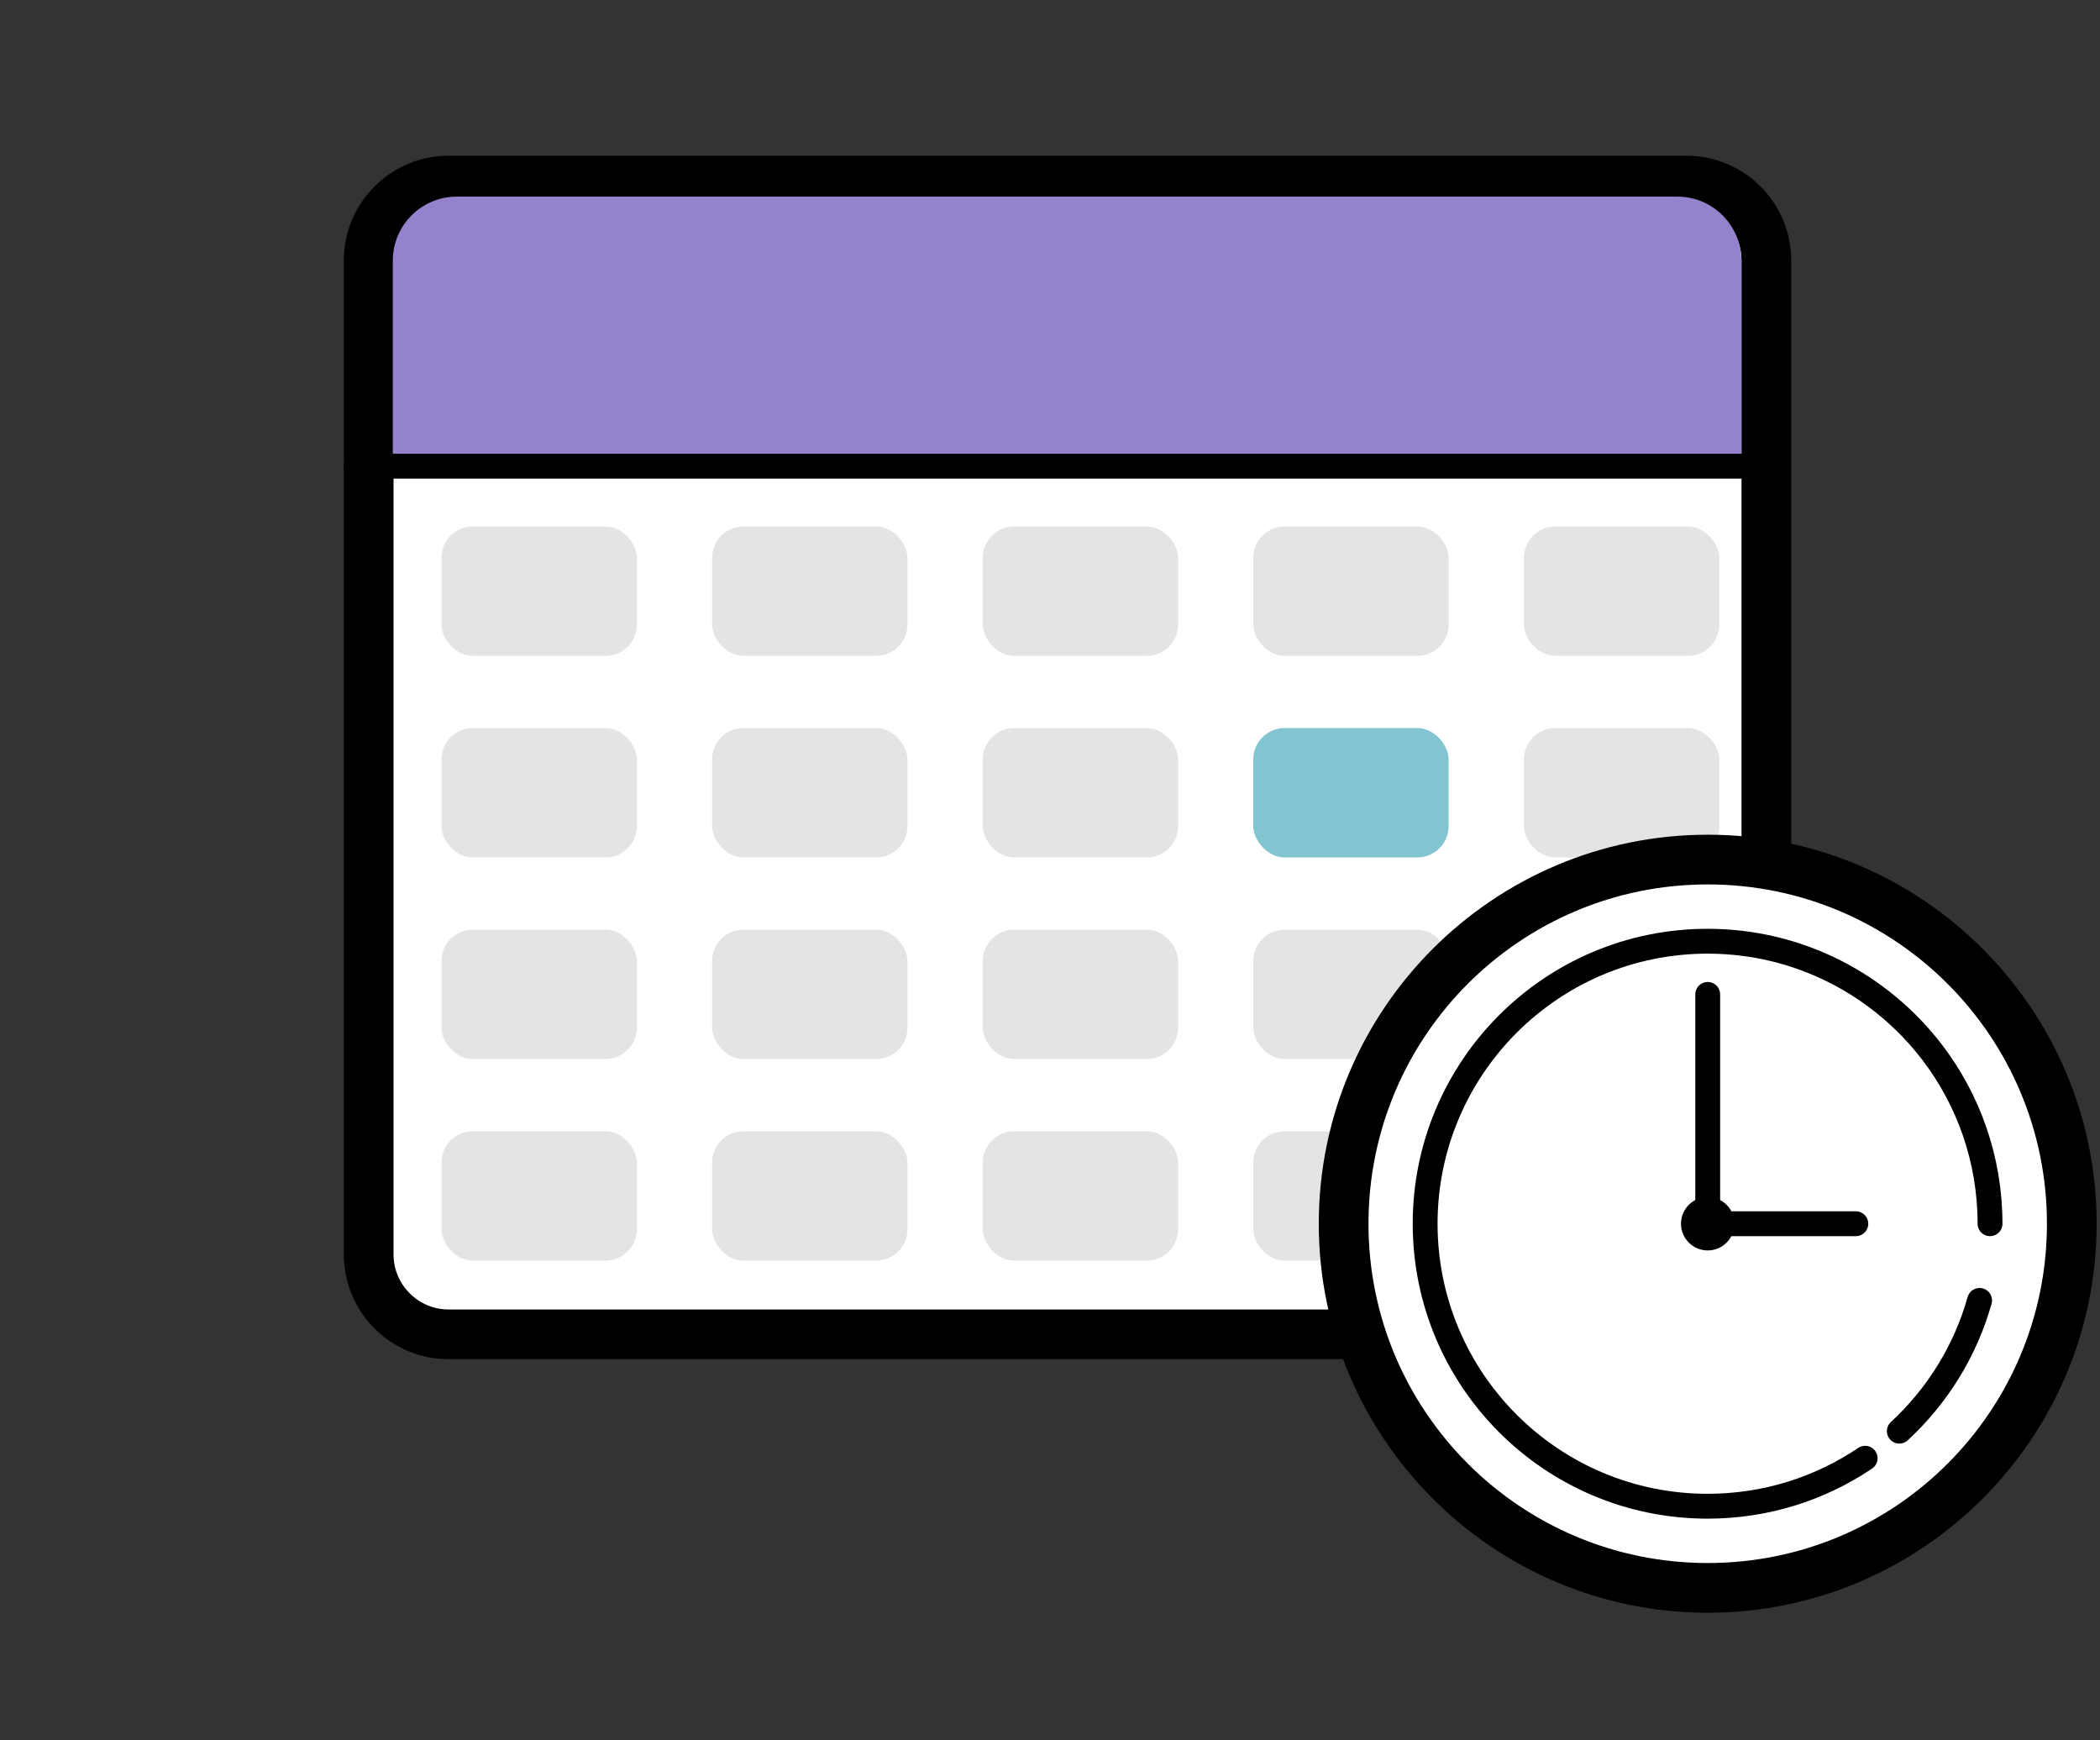 <?xml version="1.0" encoding="UTF-8"?>
<svg xmlns="http://www.w3.org/2000/svg" id="Layer_1" viewBox="0 0 169 140">
  <rect x="0" y="0" width="169" height="140" fill="#333333" stroke="none"/>
  <defs>
    <style>.cls-1{fill:none;}.cls-1,.cls-2{stroke:#000;stroke-linecap:round;stroke-miterlimit:10;stroke-width:2px;}.cls-3{fill:#9482cc;}.cls-3,.cls-4,.cls-5,.cls-6,.cls-7{stroke-width:0px;}.cls-4{fill:#000;}.cls-5{fill:#e4e4e4;}.cls-6{fill:#82c5d1;}.cls-7,.cls-2{fill:#fff;}</style>
  </defs>
  <path class="cls-7" d="M36.1,14.53h99.62c3.55,0,6.43,2.88,6.43,6.43v79.97c0,3.55-2.88,6.43-6.43,6.43H36.09c-3.55,0-6.43-2.88-6.43-6.43V20.96c0-3.55,2.88-6.43,6.43-6.43Z"></path>
  <path class="cls-4" d="M135.72,16.53c2.44,0,4.43,1.99,4.43,4.43v79.97c0,2.44-1.99,4.43-4.43,4.43H36.1c-2.44,0-4.43-1.99-4.43-4.43V20.96c0-2.44,1.99-4.43,4.43-4.43h99.62M135.72,12.53H36.1c-4.65,0-8.43,3.77-8.43,8.43v79.97c0,4.65,3.77,8.43,8.43,8.43h99.62c4.65,0,8.43-3.77,8.43-8.43V20.96c0-4.65-3.77-8.43-8.43-8.43h0Z"></path>
  <path class="cls-3" d="M36.76,15.82h98.23c2.84,0,5.15,2.31,5.15,5.15v17.25H31.61v-17.25c0-2.84,2.31-5.15,5.15-5.15Z"></path>
  <line class="cls-2" x1="28.65" y1="37.51" x2="140.86" y2="37.51"></line>
  <rect class="cls-5" x="35.53" y="42.36" width="15.72" height="10.41" rx="2.52" ry="2.52"></rect>
  <rect class="cls-5" x="57.31" y="42.36" width="15.72" height="10.41" rx="2.52" ry="2.52"></rect>
  <rect class="cls-5" x="79.09" y="42.36" width="15.72" height="10.41" rx="2.52" ry="2.52"></rect>
  <rect class="cls-5" x="100.86" y="42.36" width="15.72" height="10.41" rx="2.52" ry="2.52"></rect>
  <rect class="cls-5" x="122.64" y="42.36" width="15.72" height="10.41" rx="2.52" ry="2.52"></rect>
  <rect class="cls-5" x="35.53" y="58.58" width="15.72" height="10.41" rx="2.52" ry="2.52"></rect>
  <rect class="cls-5" x="57.31" y="58.58" width="15.72" height="10.41" rx="2.52" ry="2.52"></rect>
  <rect class="cls-5" x="79.09" y="58.58" width="15.72" height="10.41" rx="2.52" ry="2.52"></rect>
  <rect class="cls-6" x="100.86" y="58.58" width="15.72" height="10.41" rx="2.52" ry="2.52"></rect>
  <rect class="cls-5" x="122.64" y="58.58" width="15.72" height="10.41" rx="2.52" ry="2.52"></rect>
  <rect class="cls-5" x="35.53" y="74.8" width="15.72" height="10.41" rx="2.52" ry="2.52"></rect>
  <rect class="cls-5" x="57.31" y="74.8" width="15.72" height="10.41" rx="2.52" ry="2.52"></rect>
  <rect class="cls-5" x="79.09" y="74.8" width="15.72" height="10.41" rx="2.52" ry="2.52"></rect>
  <rect class="cls-5" x="100.86" y="74.8" width="15.72" height="10.41" rx="2.52" ry="2.52"></rect>
  <rect class="cls-5" x="122.64" y="74.8" width="15.72" height="10.41" rx="2.52" ry="2.52"></rect>
  <rect class="cls-5" x="35.53" y="91.02" width="15.72" height="10.41" rx="2.52" ry="2.52"></rect>
  <rect class="cls-5" x="57.31" y="91.02" width="15.72" height="10.41" rx="2.52" ry="2.52"></rect>
  <rect class="cls-5" x="79.09" y="91.02" width="15.72" height="10.41" rx="2.52" ry="2.52"></rect>
  <rect class="cls-5" x="100.86" y="91.02" width="15.72" height="10.41" rx="2.52" ry="2.52"></rect>
  <rect class="cls-5" x="122.64" y="91.02" width="15.72" height="10.41" rx="2.52" ry="2.52"></rect>
  <path class="cls-7" d="M137.43,127.75c-16.15,0-29.3-13.14-29.3-29.3s13.14-29.29,29.3-29.29,29.29,13.14,29.29,29.29-13.14,29.3-29.29,29.3Z"></path>
  <path class="cls-4" d="M137.43,71.16c15.07,0,27.3,12.22,27.3,27.3s-12.22,27.3-27.3,27.3-27.3-12.22-27.3-27.3,12.22-27.3,27.3-27.3M137.43,67.16c-17.26,0-31.3,14.04-31.3,31.3s14.04,31.3,31.3,31.3,31.3-14.04,31.3-31.3-14.04-31.3-31.3-31.3h0Z"></path>
  <path class="cls-2" d="M150.1,117.33c-3.62,2.44-7.98,3.86-12.68,3.86-12.55,0-22.73-10.18-22.73-22.73s10.18-22.73,22.73-22.73c7.36,0,13.9,3.5,18.06,8.92,2.93,3.83,4.67,8.62,4.67,13.81"></path>
  <path class="cls-2" d="M159.31,104.63c-1.15,4.09-3.42,7.71-6.46,10.52"></path>
  <polyline class="cls-1" points="137.43 80.01 137.43 98.46 149.35 98.46"></polyline>
  <circle class="cls-4" cx="137.43" cy="98.46" r="2.15"></circle>
</svg>

